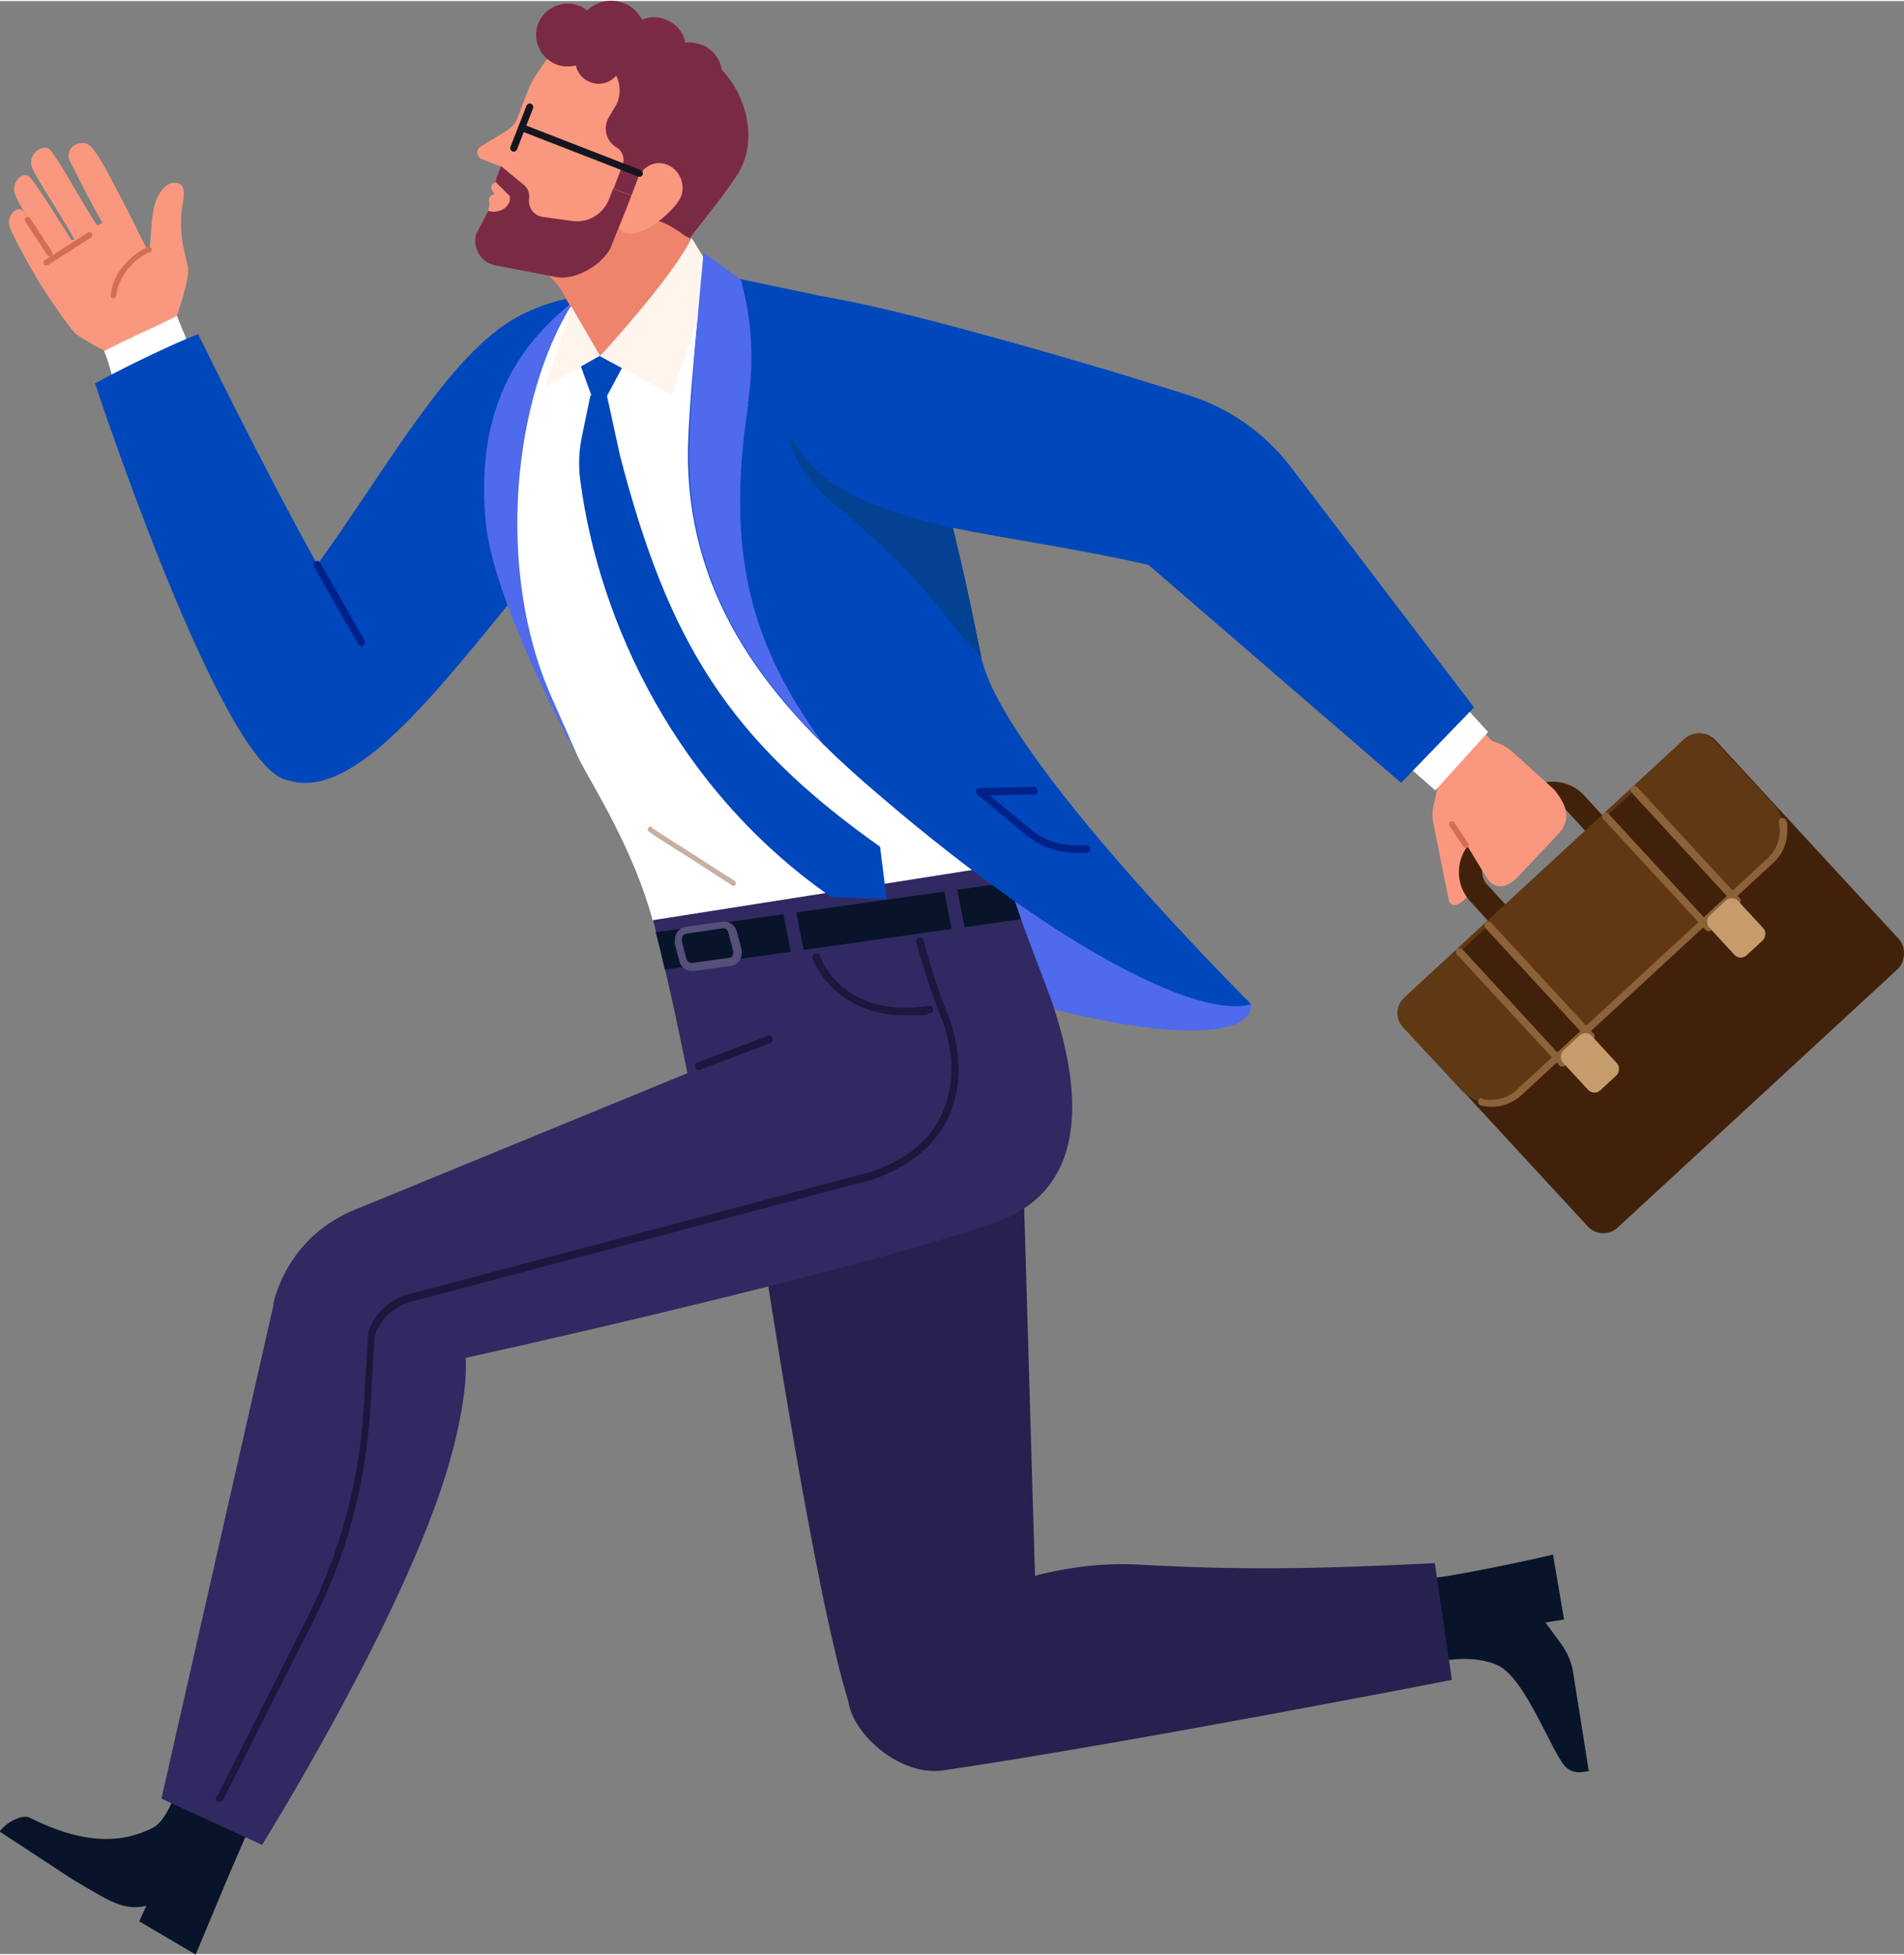 <?xml version="1.0" encoding="UTF-8"?><svg xmlns="http://www.w3.org/2000/svg" id="Layer_168363f7ec6222" version="1.1" viewBox="0 0 378.6 388.2" aria-hidden="true" width="378px" height="388px">
  <rect x="0" y="0" width="378.6" height="388.2" fill="#808080" stroke="none"/>
  <!-- Generator: Adobe Illustrator 29.5.1, SVG Export Plug-In . SVG Version: 2.1.0 Build 141)  -->
  <defs><linearGradient class="cerosgradient" data-cerosgradient="true" id="CerosGradient_id132213415" gradientUnits="userSpaceOnUse" x1="50%" y1="100%" x2="50%" y2="0%"><stop offset="0%" stop-color="#d1d1d1"/><stop offset="100%" stop-color="#d1d1d1"/></linearGradient><linearGradient/>
    <style>
      .st0-68363f7ec6222{
        fill: #ef846c;
      }

      .st1-68363f7ec6222{
        fill: #c6b0a4;
      }

      .st2-68363f7ec6222{
        fill: #603813;
      }

      .st3-68363f7ec6222{
        fill: #1b173d;
      }

      .st4-68363f7ec6222{
        fill: #312961;
      }

      .st5-68363f7ec6222{
        fill: #27214f;
      }

      .st6-68363f7ec6222{
        fill: #5a5abf;
      }

      .st7-68363f7ec6222{
        fill: #fff;
      }

      .st8-68363f7ec6222{
        fill: #c69c6d;
      }

      .st9-68363f7ec6222{
        fill: #506aed;
      }

      .st10-68363f7ec6222{
        fill: #554f7a;
      }

      .st11-68363f7ec6222{
        fill: #034193;
      }

      .st12-68363f7ec6222{
        fill: #00218a;
      }

      .st13-68363f7ec6222{
        fill: #f9987e;
      }

      .st14-68363f7ec6222{
        fill: #d46d53;
      }

      .st15-68363f7ec6222{
        fill: #8c6239;
      }

      .st16-68363f7ec6222{
        fill: #42210b;
      }

      .st17-68363f7ec6222{
        fill: #fff5ed;
      }

      .st18-68363f7ec6222{
        fill: #7b2a44;
      }

      .st19-68363f7ec6222{
        fill: #071429;
      }

      .st20-68363f7ec6222{
        fill: #15151f;
      }

      .st21-68363f7ec6222{
        fill: #0047bb;
      }
    </style>
  </defs>
  <path class="st13-68363f7ec6222" d="M2.8,37.5c0,1.2,1.5,3.4,2.9,6.1-.4-.6-.9-1.8-1.4-2.1-1-.6-2.8,1-2.5,2.9.3,1.9,6.1,11.7,6.1,11.7,1.9,3,5.5,8.3,7,9.9.9.9,5.5,3.3,6,3.6l6.1,19,16.3-7.2s-8.5-17.6-8.1-18.9c0,0,2.5-7.2,2.2-9.3,0-.5-.6-2.7-.8-3.7-.5-2-.9-5.9-.3-9,.4-2.1.5-3.9-.9-4.3-1.5-.4-3.5.5-4.7,4.5-.6,2-.8,7.5-1,9.4-1.2-2-3.4-6.7-4.1-8-5.6-10.9-7.2-13.8-8.9-13.9-1.7,0-3.3.8-3,3.2,0,0,4.3,8.7,6.7,12.7l-1.1.5c-2.7-4-7.5-13-9.4-15.1-1.1-1.2-4.6.7-3.5,3.7.6,1.7,7.4,12,8.4,14.3h-.6c-1.8-2.8-7.5-12.1-8.5-12.7-1.1-.6-2.8.4-2.9,2.7h0Z"/>
  <path class="st7-68363f7ec6222" d="M35.1,62.6c-3.7,2-9.8,4.5-14.4,7,1.8,3.9,3.3,13.7,5.5,18.2l16.7-7.1c-2-5.4-5.6-12.5-7.7-18.1h0Z"/>
  <path class="st21-68363f7ec6222" d="M39.4,66.2c-5.4,2.1-14.9,6.7-20.5,9.8,0,0,25.3,77,38.4,78.9,18.9,6,44.5-41.7,70.2-64.1,6.5-5.7.2-26.4-1.4-29.4-2.7-5-17.8-3.3-27.2,4-12.2,9.3-23.9,30.3-35.8,46.6-10.3-18.4-23.7-45.8-23.7-45.8h0Z"/>
  <path class="st19-68363f7ec6222" d="M315.9,351.7l-3.1-19.5c-.3-2.1-1.2-4-2.4-5.7l-3.1-4.2,3.7-.6-2.2-12.9c-1.9.5-16.6,3.7-23.3,4.6-7.8,4.3-6.2,14,1.1,16.6,0,0,6.1-1.4,11,.7,5.3,2.2,10.2,15.5,13.2,19.7.9,1.3,2.4,1.9,4,1.6l1.3-.2h0Z"/>
  <path class="st5-68363f7ec6222" d="M203.3,227.9l-51.4,21.9s10.1,67,16.8,88.2c1,6.8,10.5,14.9,18.8,13.7,36.7-5.4,101.2-18,101.2-18l-3.4-23.2c-24.1,1.2-38.8,1.4-58.7.3-6.7-.4-13.8.4-20.8,2.2l-2.5-85.1h0Z"/>
  <path class="st9-68363f7ec6222" d="M124.4,154.3c-1,9.8,6.5,15.4,10.5,22.7,12.6,22.7,28.8,7.9,57.9,18.2,28.3,10.1,56.2,13,56,4.2,0,0-38-35.3-44.9-46.6l-79.5,1.5h0Z"/>
  <path class="st7-68363f7ec6222" d="M113.5,60.2c-12.4,10.5-17.6,25.2-15.8,43.5.6,6.4,3.2,20.2,17.8,47.7,2.7,5.1,10.6,17.6,14.3,31.4.2.6.3,1.3.5,1.9h69.8c.3-5.1.2-9.6-.2-12.8-5.1-36.8-8.9-71.6-18.9-94.7-4.9-11.2-3.5-15.9-15.5-17.9l-33.2-7.1-18.7,8.1h0Z"/>
  <path class="st19-68363f7ec6222" d="M0,363.9l14.5,9.5c7.2,4.2,10,6.3,14.6,5.2h0l-1.4,3.1,11.2,6.6c.9-1.9,12.8-31.5,16.8-37.7,2-9.5-9.8-13.1-17-8.9,0,0-3.1,18.8-8.3,21.4-6.3,3.2-13.9,3.3-24.5-2-1.3-.7-4,.7-5,1.7l-1.1,1.1H0Z"/>
  <path class="st4-68363f7ec6222" d="M54.4,259.1l-22.3,98.2,20,9.2s28-44.8,36.9-74.8c1.6-5.3,4-15,3.6-22,25.9-5.7,84-19.3,105.8-27.1,20.8-7.7,14.8-31.5,10.9-43.3-1.7-5-8.6-21.7-9.5-27.6l-70,11c2.3,8.4,4.8,20.1,6.9,30.4l-66.5,27.3c-8,3.3-13.9,10.3-15.9,18.7h0Z"/>
  <path class="st19-68363f7ec6222" d="M200.6,175.2l-70.2,9.9c.6,2.3,1.2,4.8,1.8,7.4l70.8-10c-.9-2.7-1.8-5.2-2.4-7.4Z"/>
  <rect class="st4-68363f7ec6222" x="153.7" y="183.7" width="8.2" height="2.6" transform="translate(6.6 375.4) rotate(-101.1)"/>
  <rect class="st4-68363f7ec6222" x="185.7" y="179.4" width="8.2" height="2.6" transform="translate(49 401.6) rotate(-101.1)"/>
  <path class="st13-68363f7ec6222" d="M286.6,153.7l6.7,9-1.4,5.8.7,6c.3,2.2-.9,4.2-2.9,5.1h0c-.7.3-1.4-.1-1.6-.8l-3.1-15.4c-.2-1.1-.2-2.2,0-3.3l.9-3.9.6-2.4h0Z"/>
  <g>
    <path class="st16-68363f7ec6222" d="M297.8,184.9l-5.5-6c-1.5-1.7-2.3-3.8-2.2-6.1s1-4.3,2.7-5.9l10.3-9.5c3.4-3.2,8.8-2.9,11.9.5l5.5,6-3.4,3.1-5.5-6c-1.4-1.5-3.8-1.6-5.4-.2l-10.3,9.5c-.8.7-1.2,1.6-1.2,2.6,0,1,.3,2,1,2.7l5.5,6-3.4,3.1h0Z"/>
    <rect class="st16-68363f7ec6222" x="297.2" y="153.1" width="62.2" height="84.2" rx="4.2" ry="4.2" transform="translate(407.6 568.9) rotate(-132.7)"/>
    <path class="st2-68363f7ec6222" d="M352.5,159.4c3,3.3,2.8,8.3-.5,11.3l-50.1,46.2c-3.3,3-8.3,2.8-11.3-.4l-11.6-12.5c-1.6-1.7-1.5-4.3.2-5.9l55.7-51.4c1.7-1.6,4.3-1.5,5.9.2l11.6,12.5h0Z"/>
    <g>
      <rect class="st16-68363f7ec6222" x="287" y="196.3" width="37.8" height="7.8" transform="translate(366.3 560.8) rotate(-132.7)"/>
      <rect class="st16-68363f7ec6222" x="316.2" y="169.4" width="37.8" height="7.8" transform="translate(435 537.1) rotate(-132.7)"/>
    </g>
    <g>
      <path class="st15-68363f7ec6222" d="M294.8,218.1c-.4-.1-.8.1-.9.5,0,.4.1.8.5.9.7.2,1.4.3,2.2.3,2.1,0,4.3-.8,5.9-2.3l50.1-46.2c1.9-1.7,2.8-4.1,2.8-6.4s0-1.3-.2-1.9c0-.4-.5-.7-.9-.6-.4,0-.7.5-.6.9.1.5.2,1.1.2,1.6,0,2-.8,3.9-2.3,5.4l-50.1,46.2c-1.4,1.3-3.2,1.9-4.9,1.9s-1.2,0-1.8-.2h0Z"/>
      <path class="st15-68363f7ec6222" d="M289.7,188.4c-.3.3-.3.8,0,1.1l20.4,22.1c.3.3.8.3,1.1,0l5.7-5.3c.1-.1.2-.3.2-.5,0-.2,0-.4-.2-.5l-20.4-22.1c-.3-.3-.8-.3-1.1,0s-.3.8,0,1.1l19.9,21.6-4.6,4.2-19.9-21.6c-.3-.3-.8-.3-1.1,0Z"/>
      <path class="st15-68363f7ec6222" d="M319.9,161.5c-.3-.3-.8-.3-1.1,0s-.3.8,0,1.1l20.4,22.1c.1.1.3.2.5.2s.4,0,.5-.2l5.7-5.3c.3-.3.3-.8,0-1.1l-20.4-22.1c-.3-.3-.8-.3-1.1,0s-.3.8,0,1.1l19.9,21.6-4.6,4.2-19.9-21.6h0Z"/>
    </g>
    <g>
      <rect class="st8-68363f7ec6222" x="310.7" y="207.3" width="10.8" height="7.8" rx="1.7" ry="1.7" transform="translate(375.3 586.6) rotate(-132.7)"/>
      <rect class="st8-68363f7ec6222" x="339.8" y="180.4" width="10.8" height="7.8" rx="1.7" ry="1.7" transform="translate(443.9 562.9) rotate(-132.7)"/>
    </g>
  </g>
  <path class="st13-68363f7ec6222" d="M294.6,145.1l-8,8.6,3.5,11.5,5.3,8.7c1.4,2.5,3.8,3,6.6,0l8.2-8.7c2.4-3.1,1-5.7-1.1-8.4l-8.4-7.6c-.8-.7-1.8-1.3-2.8-1.7l-1.2-.4-2-2.1h0Z"/>
  <path class="st9-68363f7ec6222" d="M113.5,60.2c-13.6,10.7-18.7,25.3-16.9,43.5.6,6.4,4.2,20.2,18.8,47.6,0,.1.2.3.2.5l-6-13.6c-11.2-25.3-7.5-59.5,4.3-78.2h0l-.5.2h0Z"/>
  <path class="st21-68363f7ec6222" d="M139.7,53.7s-3.1,28.2-2.9,37.6c.5,28.6,16.7,48,35.3,64.2,37.1,32.3,66.1,47,76.7,43.9,0,0-49.8-49.4-53.7-69.1-4.4-22-9.3-42.2-14.1-53.2-4.8-11.2-5.3-16.4-17.4-18.4l-23.9-5h0Z"/>
  <path class="st11-68363f7ec6222" d="M178.2,70.4c-9.8.8-21,5.2-21,5.2-2.9,13.8,3.2,19.9,10.9,26.3,7.2,6,15.1,13.8,20.7,21.3,1.3,1.7,3.7,4.4,6.3,7.3,0,0,0-.1,0-.2-4.4-22-9.3-42.1-14.1-53.2-1.1-2.5-2-4.7-2.8-6.7h0Z"/>
  <polygon class="st7-68363f7ec6222" points="285.4 156.9 270.4 143.7 283.8 132 295.9 145.3 285.4 156.9"/>
  <path class="st21-68363f7ec6222" d="M163.6,58.7s-18.1,9.8-5.6,29.2c6,9.3,14.2,12.1,27.2,15.8,6.9,2,29.4,5.1,43.2,8.4l50.2,43.3,14.5-15-36.9-48.4c-5.1-6.4-11.9-11.1-19.7-13.6-24.3-7.8-62.7-18.5-72.9-19.6h0Z"/>
  <path class="st0-68363f7ec6222" d="M132.3,34.1l-27.1,16.7,2.7,2.9c2.1,1.4,3.7,3.3,4.7,5.6l6.6,11.2c4.2-2.1,10.9-9.4,18.9-12.8,2-.9,2.8-3.3,1.7-5.2-1.6-2.7-2.8-5.7-4.1-9-1.2-2.9-2.3-6.1-3.4-9.4h0Z"/>
  <path class="st18-68363f7ec6222" d="M137.4,47c-.6.7-3.2-2.6-7.3-3.5-8.8-1.9-21.8-6.2-17.4-31.7l-4.7-4.1c12.7-8.5,32.6,3.5,32.6,3.5,7.2,4.7,10.7,15.7,6.2,23-1.8,3-6.4,8.8-9.5,12.7h0Z"/>
  <path class="st13-68363f7ec6222" d="M110.3,9.7c.5-.6,1.4-.8,2.2-.5l6.7,2.6c3.4,1.3,5,5.4,3.4,8.7l-1.7,2.9c-1,2.1-.3,4.5,1.7,5.7h0c1.2.7,1.7,2.2,1.2,3.5l-1.8,4.7,3.7,1.4-4.3,10.4c-1.9,3.5-5.8,5.4-9.7,4.5l-12-2.3c-2.8-.6-4.5-3.5-3.6-6.2l1.1-3.9c.1-.4.1-.7.1-1.1s0,0,0,0c-.2-.6,0-1.2.5-1.5.2-.1.5-.2.6-.3h0c-.2,0-.4-.4-.6-.8-.3-.5,0-1.1.4-1.3.1,0,.2-.1.3-.2.2-.3,1.1-3.1,1.1-3.1l-3.8-1.5c-1.1-.4-1.2-1.9-.2-2.5l5.1-3.1c1-.6,1.8-1.5,2.2-2.6l2.3-6c1.6-3.2,3.8-6,5-7.4h0Z"/>
  <path class="st18-68363f7ec6222" d="M101.4,39.5c-.3,1.8-2.5,2.8-4.3,2.2l-2.4,4.6c-.8,2.7.9,5.6,3.6,6.2l12,2.3c3.9.9,9.3-2.2,11.1-5.7l1.6-4,2.6-6.4-3.7-1.4-.8,2.1c-1.2,3-4.2,4.8-7.4,4.3l-5.8-.8c-1.7-.2-2.9-1.8-2.7-3.6h0c.2-1.1-.3-2.2-1.1-2.8l-4.5-3.7-1.1,3.1,2.9,2.9v.7c-.1,0,0,0,0,0Z"/>
  <path class="st21-68363f7ec6222" d="M117.4,78.4l-1.7,8.2c-.6,2.9-.7,5.9-.3,8.8,3.7,28,19.1,61.3,49.9,82.7l11,.4-1.3-10.4c-30.1-21.3-42.1-40.7-51.7-77.7l-2.6-11.9s5.4-10.1,5.4-10.2l-6.7,2.2-5.2-1.7c0,.3,3.4,9.6,3.4,9.6h0Z"/>
  <path class="st17-68363f7ec6222" d="M137.5,47.1c-3.4,7.4-18.2,23.5-18.2,23.5l14.2,7.7,8.5-23.9-4.4-7.2h0Z"/>
  <path class="st13-68363f7ec6222" d="M123.2,45c0,.5.3.8.8,1,3.7,1.5,10.4-4.6,11.4-7.1s-.3-5.4-2.8-6.4c-.1,0-.2,0-.3-.1-2.2-.7-4.5.6-5.4,2.7,0,0-3.7,9.8-3.7,9.8Z"/>
  <path class="st18-68363f7ec6222" d="M139.6,8.7c3.2,1.3,4.8,4.9,3.6,8.1-1.3,3.2-4.9,4.8-8.1,3.6-2.1-.8-3.5-2.6-3.9-4.6-1,.2-2.1,0-3.2-.4-1.3-.5-2.3-1.4-3-2.5-.5.3-1.1.5-1.7.6h0c-.9,2.4-3.6,3.6-6,2.6-1.5-.6-2.5-1.9-2.8-3.3-1.3.3-2.6.3-3.9-.2-3.2-1.3-4.8-4.9-3.6-8.1,1.3-3.2,4.9-4.8,8.1-3.6.6.2,1.2.6,1.6,1,1.9-1.8,4.7-2.5,7.3-1.5,1.7.6,2.9,1.9,3.7,3.3,1.4-.6,3.1-.7,4.7,0,2.1.8,3.5,2.6,3.9,4.6,1-.2,2.1,0,3.2.4h0Z"/>
  <polygon class="st17-68363f7ec6222" points="119.3 70.5 108.5 76.6 113.6 60.7 119.3 70.5"/>
  <g>
    <path class="st12-68363f7ec6222" d="M63.7,111.7c-.2-.4-.7-.5-1-.3s-.5.7-.3,1l8.8,15.4c.2.4.7.5,1,.3.4-.2.5-.7.3-1l-8.8-15.4"/>
    <path class="st12-68363f7ec6222" d="M205.6,157.7c.4,0,.7-.3.7-.8s-.3-.7-.8-.7l-10.7.2c-.3,0-.6.2-.7.5s0,.6.2.8l9.8,8.1c2.7,2.2,6.1,3.5,9.6,3.5h.3s2.1,0,2.1,0c.4,0,.7-.3.7-.8s-.3-.7-.8-.7h-2.1s-.2,0-.2,0c-3.2,0-6.2-1.1-8.7-3.1l-8.2-6.8,8.7-.2h0Z"/>
  </g>
  <g>
    <path class="st6-68363f7ec6222" d="M163.7,147.8c.1.1.2.2.4.3.6.4.8.4.8.4l-1.2-.8Z"/>
    <path class="st9-68363f7ec6222" d="M148.7,80.1c1.2-7.9.9-15.9-1.1-23.6l-.2-1-7.5-5.5s-3.1,31.9-2.9,41.4c.4,24,11.9,41.5,26.6,56.1-14.2-19.5-19.4-37.6-14.8-67.4h0Z"/>
  </g>
  <path class="st14-68363f7ec6222" d="M291,168.1c.2.3.5.3.8.2.3-.2.3-.5.2-.8l-2.8-4.2c-.2-.3-.5-.3-.8-.2-.3.2-.3.5-.2.8l2.8,4.2"/>
  <g>
    <path class="st14-68363f7ec6222" d="M29.8,50c.3-.1.4-.5.3-.8-.1-.3-.5-.4-.8-.3,0,0-1.7.8-3.4,2.3-1.7,1.6-3.6,4-3.9,7.3,0,.3.2.6.5.6s.6-.2.6-.5c.3-2.7,1.7-4.8,3.2-6.3,1.5-1.5,3-2.2,3.4-2.4h0s0,0,0,0Z"/>
    <path class="st14-68363f7ec6222" d="M6,43.2c-.2-.3-.5-.3-.8-.2-.3.2-.3.5-.2.8l4.4,6.7c.2.3.5.3.8.2.3-.2.3-.5.2-.8l-4.4-6.7"/>
    <path class="st14-68363f7ec6222" d="M18.1,47c.3-.2.3-.5.2-.8-.2-.3-.5-.3-.8-.2l-8.6,5.5c-.3.2-.3.5-.2.8.2.3.5.3.8.2l8.6-5.5"/>
    <path class="st10-68363f7ec6222" d="M134.8,186.9l-.7.2,1,3.8c.3,1.1,1.3,1.9,2.5,1.9s.2,0,.4,0l7.3-1c1.3-.2,2.2-1.3,2.2-2.5s0-.4,0-.6l-1-3.8c-.3-1.1-1.3-1.9-2.4-1.9s-.2,0-.4,0l-7.3,1c-1.3.2-2.2,1.3-2.2,2.5s0,.4,0,.6l.7-.2.7-.2v-.3c0-.5.3-.9.8-1l7.3-1.1h.1c.4,0,.9.3,1,.8l1,3.8v.3c0,.5-.3,1-.9,1l-7.3,1h-.1c-.5,0-.9-.3-1-.8l-1-3.8-.7.2h0Z"/>
    <path class="st3-68363f7ec6222" d="M43,356.9c-.2.4,0,.8.3,1s.8,0,1-.3l18-35.6c6.6-13,10.4-27.2,11.3-41.8l.9-15.1h-.7s.7.2.7.2c1-3.1,3.5-5.5,6.6-6.6l-.2-.7.2.7,92.6-24.5h0c6.3-2.3,10.6-5.6,13.2-9.4s3.7-8.2,3.7-12.4-.9-7.9-2.3-11.3c-1.9-4.7-3.6-10.4-4.3-13-.2-.9-.4-1.4-.4-1.4-.1-.4-.5-.6-.9-.5s-.6.5-.5.9c0,0,2.2,8.1,4.8,14.5,1.3,3.3,2.2,7,2.2,10.7s-1,8-3.4,11.6-6.4,6.7-12.5,8.8l.2.7-.2-.7-92.6,24.5h0c-3.6,1.2-6.4,3.9-7.5,7.5v.2s-.9,15.1-.9,15.1c-.9,14.3-4.7,28.4-11.1,41.2l-18,35.6h0Z"/>
    <path class="st20-68363f7ec6222" d="M106,21.3c.1-.3,0-.7-.4-.9-.4-.1-.7,0-.9.4l-3.2,8.2c-.1.3,0,.7.4.9.4.1.7,0,.9-.4l3.2-8.2"/>
    <path class="st20-68363f7ec6222" d="M104,24.5c-.4-.1-.7,0-.9.4-.1.3,0,.7.4.9l23.4,9.1c.4.1.7,0,.9-.4.1-.4,0-.7-.4-.9l-23.4-9.1"/>
    <path class="st1-68363f7ec6222" d="M129.7,164.2c-.2-.2-.6-.1-.8.1s-.1.6.1.8c.1.1.5.3,1,.7.5.3,1.2.8,2,1.3,1.6,1,3.6,2.3,5.7,3.6,4,2.6,7.9,5.1,7.9,5.1.2.2.6,0,.7-.2s0-.6-.2-.7c0,0-.7-.5-1.9-1.2-1.2-.8-2.8-1.8-4.5-2.9-3.4-2.2-7.4-4.7-9.2-5.9-.5-.3-.9-.6-1-.6h0Z"/>
    <path class="st3-68363f7ec6222" d="M153.2,207.1c.4-.1.6-.6.4-1-.1-.4-.6-.6-1-.4l-13.9,5.3c-.4.1-.6.6-.4,1,.1.4.6.6,1,.4l13.9-5.3"/>
    <path class="st3-68363f7ec6222" d="M163.1,189.8c-.1-.4-.6-.6-1-.5s-.6.6-.5,1c0,0,1,2.9,3.8,5.7,2.8,2.8,7.5,5.6,14.6,5.6s3.1-.1,4.9-.4c.4,0,.7-.4.6-.9s-.4-.7-.9-.6c-1.7.3-3.2.4-4.6.4-6.6,0-10.7-2.4-13.3-4.9s-3.6-5.1-3.7-5.4h0s0,0,0,0Z"/>
  </g>
</svg>